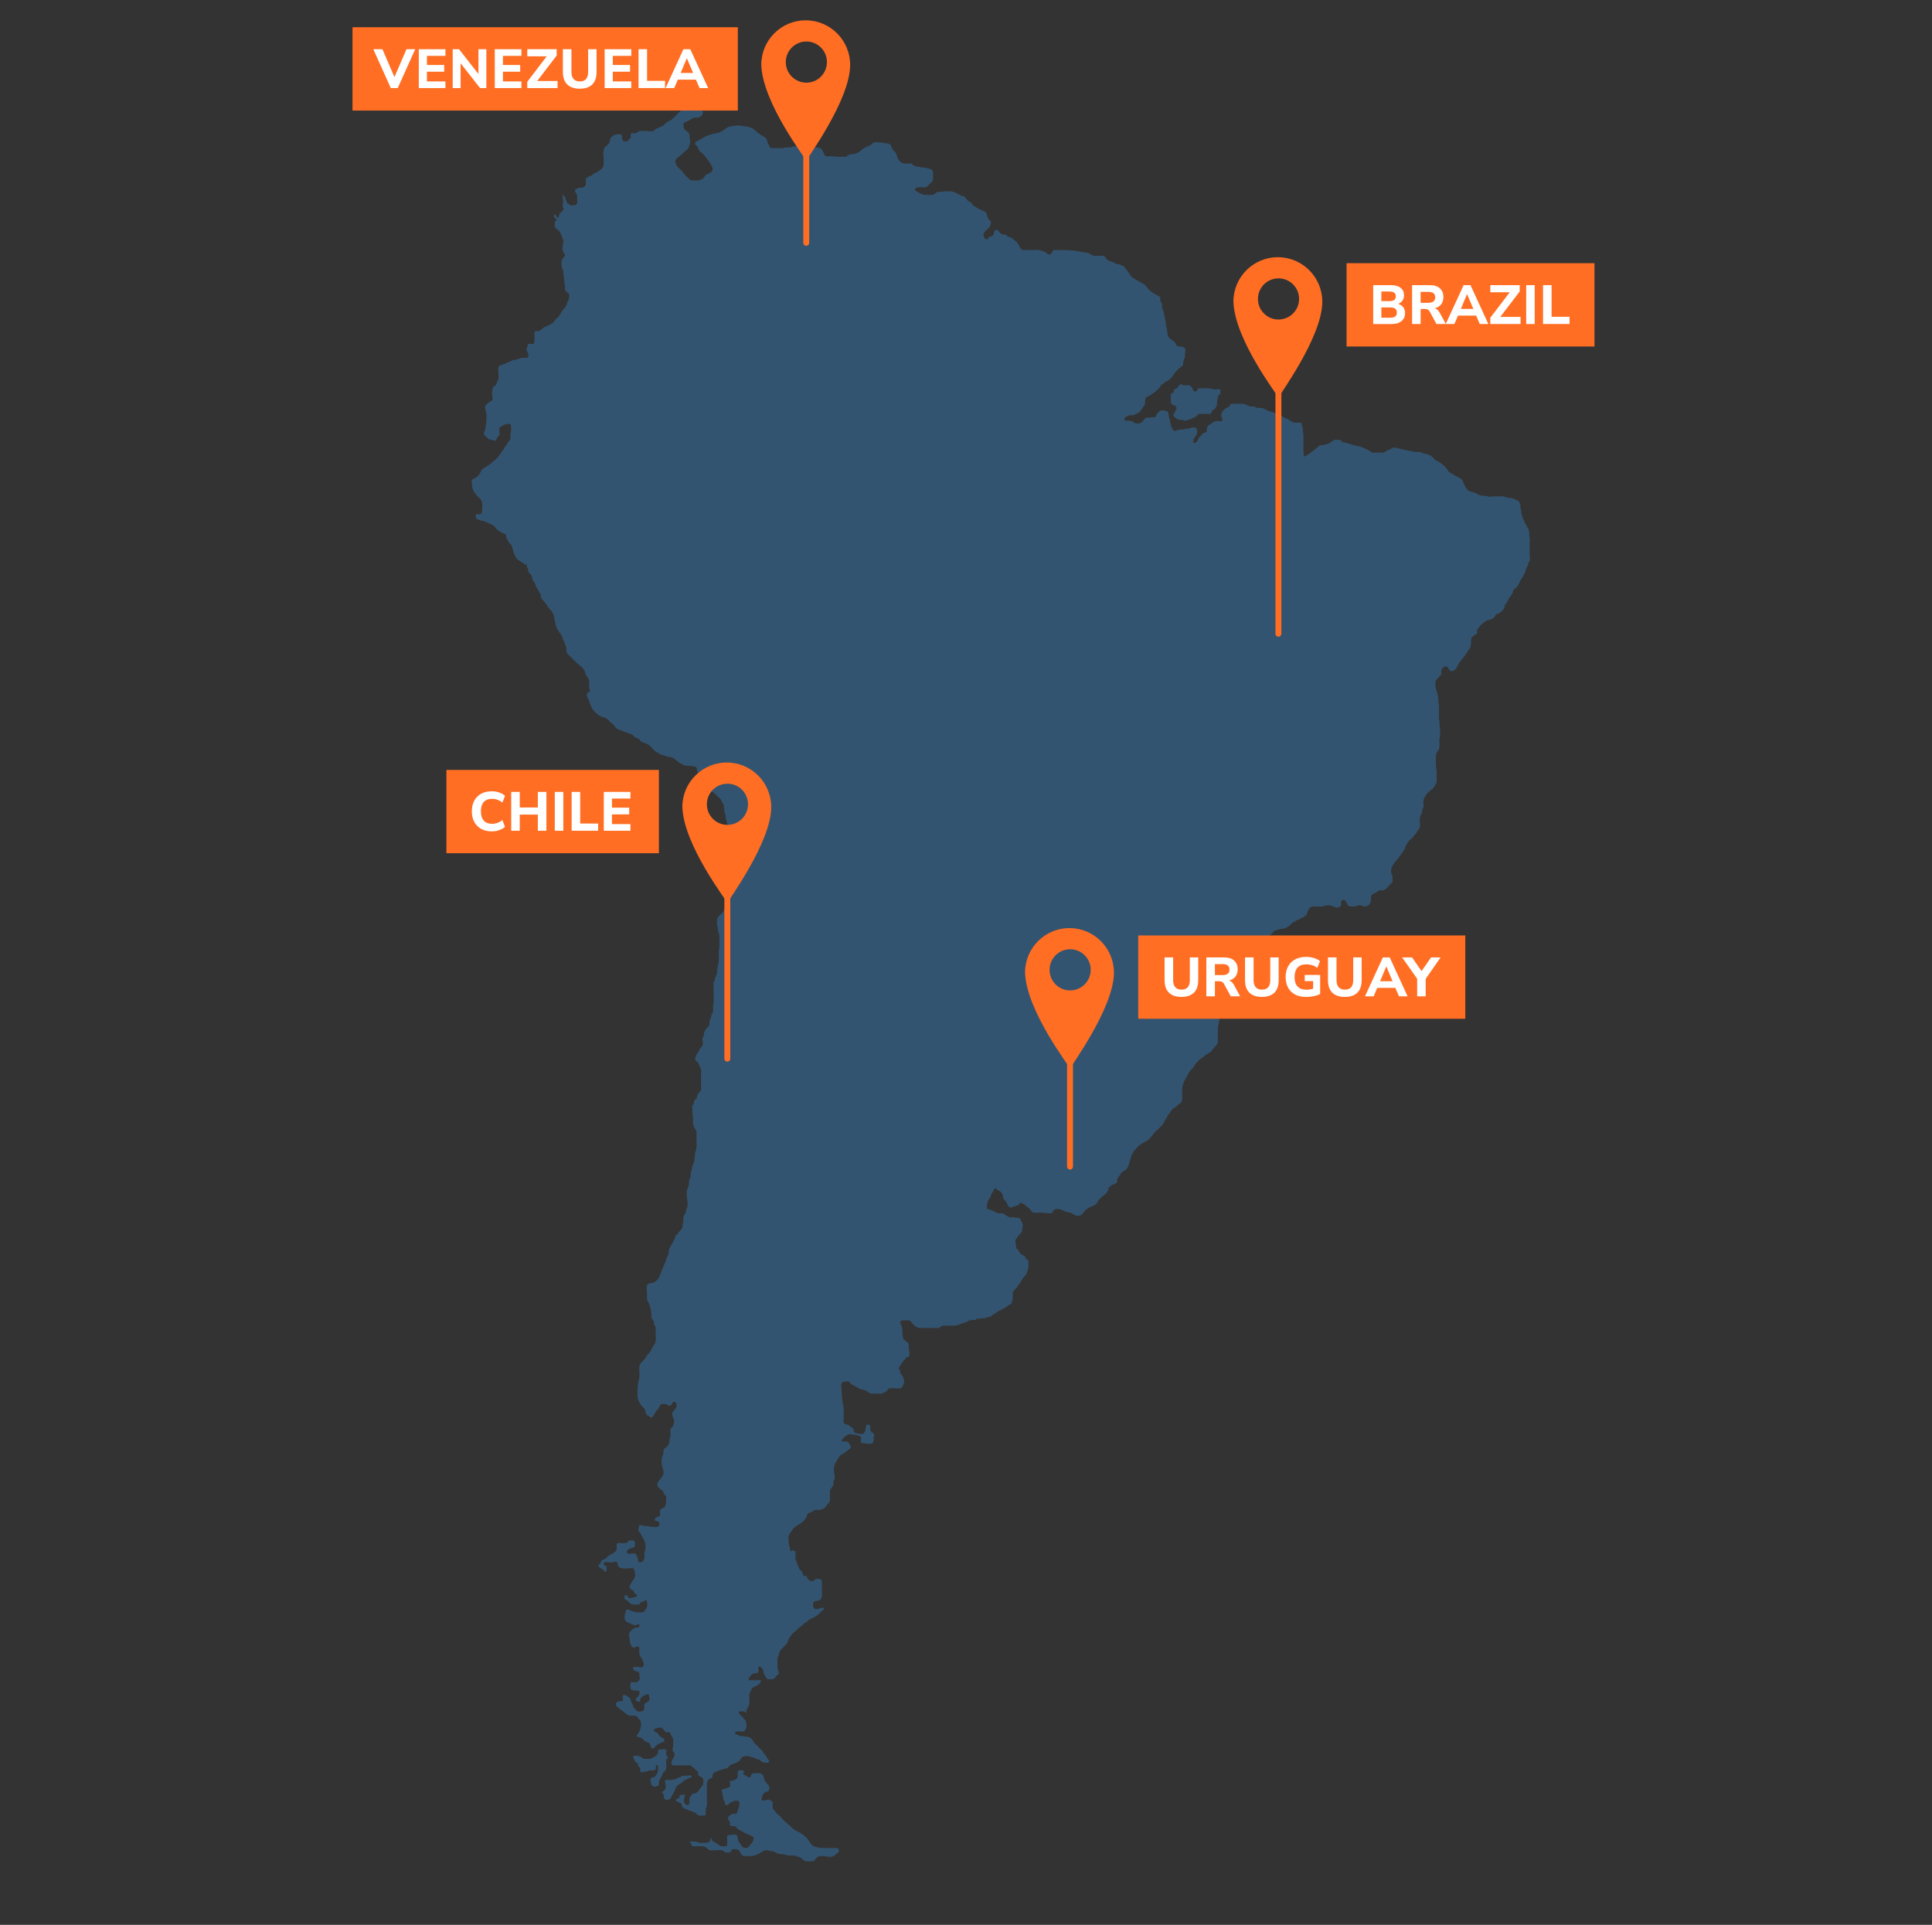 <?xml version="1.0" encoding="UTF-8"?>
<svg xmlns="http://www.w3.org/2000/svg" viewBox="0 0 571.15 569.05">
  <rect x="0" y="0" width="571.15" height="569.05" fill="#333333" stroke="none"/>
  <defs>
    <style>
      .cls-1 {
        fill: #335470;
      }

      .cls-2 {
        fill: none;
        stroke: #ff6e23;
        stroke-linecap: round;
        stroke-miterlimit: 10;
        stroke-width: 1.75px;
      }

      .cls-3 {
        fill: #fff;
      }

      .cls-4 {
        fill: #ff6e23;
      }
    </style>
  </defs>
  <g id="_250905" data-name="250905">
    <g>
      <path class="cls-1" d="M218.73,523.37c.35,0,.88-.12,1.1.18.36.49-.26.65-.1,1.02.1.24.35.12.54.2.15.06.24.17.37.26.26.18.84.55,1.17.4.26-.12.12-.58.32-.83.27-.36.49-.39.94-.38.7.01,1.59-.17,2.17.29.32.25.51.69.6,1.08.12.48.18.82.51,1.26.24.31.55.57.81.87.28.32.31.71.26,1.14-.03.24-.11.5-.31.66-.18.14-.15.08-.38.15-.31.09-.63.2-.9.46-.48.46-.75,1.44-.62,2.07.62.2,1.28-.07,1.85-.15.35-.05.48.08.77.24.37.21.55.2.6.61.06.49-.17,1.2.02,1.66.09.23.41.45.54.69.13.26.27.45.47.67.31.37.67.59,1.02.93.53.53.97,1.12,1.54,1.63.46.41.94.78,1.4,1.18.43.38.8.87,1.31,1.2.81.52,1.75.86,2.54,1.45.6.45,1.1.9,1.56,1.48.67.85,1.1,1.97,2.24,2.21.61.13,1.38.31,2.01.34.68.03,1.36,0,2.04,0,.57,0,1.13,0,1.7,0,.22,0,.65-.11.83.03.11.08.37.6.38.73.05.55-.58.77-.91,1.07-.33.3-.72.67-1.18.73-1.22.17-2.4-.35-3.62-.17-.46.07-.96.45-1.24.83-.31.42-.2.65-.86.7-.29.02-.59-.01-.88-.01-.73,0-1.27.1-1.87-.38-.24-.2-.48-.47-.72-.65-.27-.2-.59-.25-.91-.33-.43-.1-.63-.34-1.09-.35-.34-.01-.69,0-1.03,0-.33,0-.7.04-1.02-.04-.28-.07-.56-.19-.84-.26-.31-.08-.64-.06-.95-.12-.26-.05-.49-.05-.75-.08-.28-.03-.49-.16-.72-.3-.22-.13-.37-.3-.63-.36-.26-.06-.52-.03-.79-.11-.61-.17-1.07-.34-1.72-.27-.61.06-1.18.56-1.69.87-.36.22-.81.35-1.23.54-.54.25-1.05.3-1.66.3-.59,0-1.2.05-1.79,0-.69-.06-1.1-1.2-1.52-1.68-.28-.31-.81-.35-1.19-.37-.53-.02-.73-.11-.98.33-.31.55-.25.68-.94.7-.41,0-.77.02-1.11-.22-.3-.2-.47-.43-.86-.48-.66-.08-1.41.01-2.08.01-.42,0-.94.09-1.35,0-.25-.05-.2-.04-.38-.17-.2-.14-.37-.37-.59-.52-.45-.31-.81-.51-1.35-.51-.53,0-1.07,0-1.6,0-.31,0-.66.05-.97.01-.85-.1-.55-.42-.76-1.01-.22.02-.4-.11-.43-.33.42-.14,1.07-.03,1.52-.03.55,0,.89.22,1.4.33.37.08.83.01,1.21.01.46,0,1.11.1,1.53-.12.34-.17.41-.58.54-.91.05-.12.01-.38.21-.37.23.01.17.49.24.64.12.25.27.31.52.42.28.12.38.25.6.41.17.13.29.18.5.26.35.14.49.46.81.63.39.21,1.14.09,1.58.07.62-.03.51-.42.5-.94,0-.42,0-.85,0-1.27,0-.24-.11-.64.02-.84.2-.31.95-.25,1.32-.32.33-.06.87-.13,1.2-.02.56.2.58.91.67,1.41.04.2,0,.34.11.52.14.23.36.44.51.67.25.38.4.79.79,1.04.48.31,1.08.41,1.55.09.31-.21.42-.49.64-.77.15-.19.37-.3.51-.51.1-.15.16-.35.24-.51.2-.39.42-.82.14-1.25-.2-.31-.94-.52-1.3-.69-.59-.27-1.16-.48-1.68-.83-.38-.26-.85-.44-1.24-.68-.19-.11-.4-.21-.55-.37-.19-.21-.2-.46-.49-.6-.4-.2-1.37.1-1.59-.37-.09-.18.03-.46,0-.66-.04-.32-.2-.5-.39-.76-.6-.8-.18-1.02.49-1.55.21-.16.3-.3.58-.34.26-.04.53.07.79.01.63-.14.71-.6.83-1.1.13-.51.42-.92.43-1.46,0-.37.12-.92-.16-1.2-.34-.34-1.16-.18-1.53,0-.31.16-.51.23-.82.33-.32.1-.44.28-.65.53-.29.36-.7.53-1.01.02-.13-.22-.03-.42-.12-.67-.08-.22-.25-.4-.33-.63-.18-.48-.18-.99-.3-1.5-.08-.36-.41-1.22-.18-1.56.11-.17.31-.07.5-.08.32-.02.47-.23.77-.32.49-.14,1.04-.07,1.11-.7.02-.21,0-.47,0-.68-.02-.3-.14-.43-.23-.7.8-.05,2.06-.24,2.43-1.11.22-.53-.39-1.98.69-2.11Z"></path>
      <path class="cls-1" d="M196.43,516.9c0,.4,0,.79,0,1.19,0,.61.01.6.51.89.28.17.71.43.48.82-.08.13-.25.17-.35.28-.14.15-.36.47-.44.65-.34.83.46,2.34-.28,3.03-.15.15-.35.19-.54.27-.31.14-.29.19-.41.44-.17.34-.38.8-.48,1.2-.11.41-.24.78-.38,1.18-.13.37-.11,1.03-.47,1.26-.45.28-1.28-.03-1.47-.49-.09-.2-.05-.36-.07-.59-.02-.21-.18-.4-.16-.6.05-.52.67-.62.97-.89.26-.24.57-.67.76-.98.2-.33.34-.71.5-1.06.25-.55.81-1.14.05-1.49-.14-.07-.52-.22-.69-.2-.32.04-.17.11-.24.35-.2.68-.48.36-1.02.54-.68.23-.77.94-1.54,1-.61.05-1.23.31-1.86.14-.2-.78.44-2.35-.57-2.66-.2-.06-.46.04-.65-.07-.12-.07-.31-.35-.38-.47-.15-.27-.55-1.05-.45-1.35.3-.09,1.07-.1,1.39-.04.55.1.87.66,1.5.7.73.06,1.9.12,2.56-.16.61-.26,1.81-.91,1.85-1.64.02-.34-.07-.81.33-.95.41-.15,1.04.33,1.54-.33Z"></path>
      <path class="cls-1" d="M201.37,525.07c.79-.01,1.51-.17,2.31-.17.24,0,.71-.13.79.15.12.41-.51.6-.76.66-.15,0-.29.03-.43.07-.04.11-.11.2-.19.27-.22.11-.47.09-.69.24-.42.28-.73.73-1.19.95-.41.19-.91.56-1.2.93-.25.33-.34.77-.54,1.15-.09.18-.16.36-.25.54-.16.36-.4.64-.57.99-.19.4-.39.99-.88,1.15-.64.22-1.44.09-1.5-.65-.02-.19.05-.41.02-.59-.07-.37-.3-.3-.46-.6-.3-.56.58-.74.83-1.14.22-.35.12-.85.12-1.28,0-.34-.04-.5-.13-.8-.05-.17-.15-.53.03-.67.23-.19,1.16,0,1.47-.01.27-.02.45-.14.72-.18.38-.06.58.06.94-.15.3-.17.39-.29.72-.39.23-.07.41-.13.65-.16,0-.05.02-.09.2-.31Z"></path>
      <path class="cls-1" d="M197.11,517.24c-.05.37-.17.63-.17,1.02,0,.34,0,.68,0,1.02v1.87c0,.75.22,1.83-.37,2.4-.36.35-.52.24-.65.76-.09.37-.26.66-.42,1.01-.19.4-.48.74-.65,1.15-.17.4.06,1-.15,1.34-.18.3-.9.17-1.21.16-.61-.01-.49-.14-.81-.59-.22-.29-.32-.32-.34-.73-.02-.48-.12-.89.34-1.12.32-.16.62-.06.9-.24.28-.18.39-.36.78-.42.14-.79.19-1.53.2-2.35,0-.33.13-1.06-.43-.85-.48.18-.15.8-.24,1.19-.19.86-1.6.45-2.25.5-.55.04-1.03.19-1.59.18-.52-.01-.48-.31-.72-.73-.07-.12-.22-.35-.31-.43-.17-.14-.3-.04-.4-.28-.06-.16.02-.36,0-.52-.02-.23-.11-.39-.22-.6-.21-.42-.35-.79-.73-1.09-.21-.17-.77-.56-.26-.8.23-.11,1.01,0,1.26.01.55.02.81.33,1.23.62.43.3.67.41,1.18.41.48,0,.86-.18,1.35-.17.55.01.62-.16,1.06-.41.2-.11.36-.06.58-.13.27-.08.31-.27.5-.43.19-.16.43-.26.61-.44.21-.22.16-.32.29-.59.24-.54.65-.54,1.66-.71Z"></path>
      <path class="cls-1" d="M347.39,114.92c.06.43.86-.5.95-.64.24-.37.37-.75.89-.63.19.05.43.16.61.22.27.07.59.03.87.03.26,0,.57-.04.83,0,.36.05.68.46.88.76.22.31.2.85.61,1.02.11.05.56.07.69.01.21-.1.14-.18.17-.37.13-.76,1.48-.51,2.08-.51.44,0,.88,0,1.32,0,.4,0,.64.07,1.02.2.58.19,1.36.07,1.97.06.43,0,.5-.02.51.46,0,.21.05.49,0,.69-.05.25-.13.31-.32.49-.13.13-.29.23-.38.39-.11.22-.05.47-.09.7-.1.54-.24,1.02-.23,1.58,0,.55-.28,1.13-.69,1.5-.05.04-.06.13-.1.17-.04.04-.19.03-.22.05-.11.06-.28.17-.36.26-.22.23-.22.65-.43.87-.28.3-1.35.12-1.75.12-.52,0-1.04,0-1.55,0-.16,0-.25-.02-.37.06-.2.15-.35.45-.54.62-.33.28-.8.39-1.19.58-.34.16-.63.37-1.01.46-.16.04-.4.02-.55.08-.2.09-.22.23-.5.25-.45.03-.38-.05-.68-.19-.22-.11-.42-.07-.66-.07-.83,0-1.64-.39-2.14-1.02-.32-.4-.08-.78.2-1.09.17-.19.12-.25.18-.45.04-.13.16-.24.23-.37.25-.47.26-.94-.23-1.22-.27-.16-.56-.27-.85-.38-.27-.1-.21-.1-.3-.31-.21-.51-.13-1.1-.13-1.64,0-.4-.07-.88.14-1.23.05-.08.12-.18.21-.24.13-.08.28-.04.39-.12.38-.26-.13-.83.54-1.12Z"></path>
      <path class="cls-1" d="M210.38,300.13c0-.07,0-.15,0-.22,0,0,0,0,0,0-.01.07-.02.14,0,.22Z"></path>
      <path class="cls-1" d="M452.22,164.56v-3.71c0-.64.11-1.41-.04-2.03-.19-.78.03-1.65-.35-2.39-.21-.41-.43-.81-.64-1.2-.07-.13-.12-.2-.2-.32-.2-.29-.21-.39-.3-.7-.1-.34-.4-.65-.52-1-.15-.44-.23-.93-.38-1.38-.12-.36-.05-.65-.12-1.02-.05-.24-.16-.42-.19-.68-.05-.39.07-.69-.07-1.07-.08-.24-.33-.82-.53-.96-.17-.13-.53-.24-.73-.34-.45-.24-.89-.54-1.42-.52-.54.02-1.18-.11-1.68-.3-.33-.13-.49-.22-.86-.21-.5,0-1,0-1.51,0-.45,0-.91-.02-1.36,0-.3.01-.44.09-.72.14-.34.06-.49-.03-.79-.14-.74-.26-1.52-.07-2.25-.3-.62-.19-1.12-.63-1.74-.83-.31-.1-.58-.11-.88-.24-.12-.05-.48-.11-.59-.16-.41-.2-.77-.68-1.03-1.04-.56-.75-.62-1.92-1.36-2.53-.47-.39-.99-.64-1.55-.88-.47-.2-.88-.61-1.37-.84-.25-.12-.44-.15-.63-.35-.28-.29-.56-.75-.8-1.08-.25-.35-.4-.58-.74-.86-.48-.39-1.02-.68-1.49-1.07-.31-.26-.54-.24-.86-.41-.56-.3-.86-.95-1.39-1.29-.43-.27-1.04-.6-1.52-.7-.19-.04-.36-.01-.54-.03-.32-.04-.49-.22-.77-.34-.56-.25-1.11-.13-1.7-.15-.53-.02-1.03-.19-1.55-.31-.48-.11-.91-.16-1.38-.24-1.02-.18-1.95-.51-2.96-.69-.59-.11-.81-.16-1.33.17-.14.09-.37.3-.52.36-.28.1-.41,0-.68.19-.41.28-.82.59-1.34.7-.35.07-.82,0-1.18,0-.61,0-1.21.02-1.82,0-.48-.01-.21.07-.59-.25-.53-.44-.99-.6-1.6-.91-.5-.26-.94-.4-1.46-.59-.41-.15-.85-.2-1.28-.28-1.05-.2-1.98-.59-3-.88-.3-.09-.97-.07-1.21-.32-.23-.24-.12-.43-.47-.53-.13-.04-.41.01-.55.01-.34,0-.81-.09-1.13-.01-.67.17-1.15.89-1.84,1.08-.43.12-.8.25-1.21.39-.38.13-.7-.01-1.06.06-.43.09-.98.69-1.32.96-.37.28-.69.55-1.06.84-.75.61-1.61,1.27-2.52,1.6-.08-.24-.05-.51-.12-.76-.1-.39-.09-.74-.09-1.14,0-.75,0-1.5,0-2.26s0-1.48,0-2.22c0-.4-.14-.71-.18-1.09-.04-.33,0-.69,0-1.02,0-.37-.35-.57-.34-.94,0-.54.01-.6-.54-.6-.53,0-1.06.02-1.59,0-.47-.02-.68-.28-1.1-.47-.19-.08-.23-.09-.38-.2-.15-.11-.26-.24-.41-.34-.45-.28-1.1-.34-1.51-.68-.26-.22-.32-.41-.72-.49-.3-.06-.7.07-.95-.12-.17-.12-.17-.3-.36-.4-.17-.1-.41-.12-.59-.22-.56-.31-1.16-.33-1.71-.55-.59-.24-1.14-.65-1.78-.82-.58-.16-1.25.03-1.79-.15-.23-.08-.36-.27-.59-.32-.24-.05-.56.02-.81.02-.71,0-.98-.29-1.58-.58-.59-.29-1.14-.27-1.77-.27-.66,0-1.33,0-1.99,0-.2,0-.49-.07-.67.02-.24.12-.34.46-.5.67-.26.32-.6.38-.94.59-.38.23-.7.58-1.01.89-.32.33-.51.93-.53,1.42-.01.35.21.4.32.67.08.2.07.59.02.79-.4.22-.95,0-1.39.05-.36.04-.92.16-1.24.34-.37.21-.63.5-1.02.69-.44.22-.63.41-.76.85-.05.17-.14.33-.18.51-.04.19.06.41.02.6-.1.48-.65.41-1.04.62-.3.17-.48.51-.7.76-.18.2-.42.36-.58.57-.17.23-.19.51-.34.75-.18.29-.48.69-.83.77-.64.15-.58-.28-.47-.71.07-.26.06-.42.21-.65.08-.14.22-.24.31-.37.19-.3.5-.72.56-1.07.05-.29.02-.74,0-1.03-.05-.51-.54-.71-1.04-.76-.53-.05-.91.35-1.44.36-.4,0-.71.13-1.1.17-.47.05-.89.18-1.37.17-.52,0-.92.11-1.38.28-.3.11-.3.25-.59-.02-.18-.17-.32-.47-.43-.69-.19-.37-.38-.87-.47-1.27-.09-.41-.14-.81-.25-1.22-.1-.4-.25-.83-.31-1.23-.07-.53.04-.74-.33-1.15-.39-.43-.92-.27-1.45-.39-.5-.11-.64.02-1.02.34-.34.28-.61.53-.81.93-.09.17-.13.5-.28.62-.17.14-.46.06-.67.1-.45.08-.83.15-1.3.13-.47-.02-.92,0-1.26.39-.47.55-.69,1.08-1.44,1.28-.49.13-1.22.13-1.64-.13-.16-.1-.25-.25-.38-.35-.24-.19-.33-.15-.64-.16-.21-.01-.34-.09-.54-.14-.34-.08-.7.06-1.02-.02-.33-.07-.4-.25-.3-.57.11-.39.43-.5.76-.64.19-.08.34-.26.51-.33.22-.09.58,0,.81,0,.72,0,1.5-.44,2.12-.81.41-.25.63-.53.84-.94.22-.43.52-.74.8-1.12.62-.84-.16-1.96.81-2.57.47-.3.93-.45,1.39-.77.52-.36,1-.69,1.48-1.11.29-.25.57-.54.81-.84.13-.17.24-.38.37-.55.26-.35.48-.48.83-.73.17-.13.28-.3.45-.43.2-.15.37-.17.6-.26.75-.3,1.33-1.04,1.81-1.66.38-.5.65-1.04,1.1-1.49.36-.36.71-.64,1.1-.94.32-.24.72-.44.77-.83.02-.17-.03-.36-.01-.53.02-.26.11-.49.17-.74.08-.33.25-.51.34-.8.08-.27,0-.59,0-.87.02-.54.31-.97.14-1.54-.09-.32-.4-.53-.68-.67-.53-.27-1.14-.02-1.63-.24-.35-.15-.5-.66-.69-.99-.16-.27-.27-.34-.5-.52-.32-.23-.66-.39-.95-.67-.28-.28-.71-.62-.79-1.03-.04-.19.02-.4-.02-.6-.05-.28-.14-.48-.13-.82.02-.66-.36-1.09-.35-1.73.01-.57-.08-.94-.19-1.46-.16-.76-.34-1.54-.49-2.29-.12-.57-.51-.95-.51-1.57,0-.24.05-.52.02-.76-.05-.38-.32-.56-.46-.89-.14-.34.02-.69-.08-1.04-.13-.42-.44-.44-.76-.61-.37-.19-.82-.43-1.17-.68-.47-.33-.91-.54-1.3-.97-.31-.33-.6-.71-.88-1.06-.45-.56-1.23-.95-1.85-1.29-1.12-.63-2.65-1.29-3.2-2.52-.27-.6-.78-.99-1.11-1.54-.38-.63-.92-.86-1.61-1.08-.35-.11-.73-.1-1.08-.2-.39-.1-.61-.34-.95-.54-.26-.16-.4-.09-.68-.15-.21-.04-.33-.18-.52-.27-.14-.07-.31-.08-.44-.16-.29-.18-.41-.55-.59-.81-.36-.5-.87-.48-1.46-.47-.99,0-1.93.18-2.8-.33-.32-.19-.62-.44-.96-.53-.43-.1-.93-.11-1.38-.2-1.97-.44-3.92-.64-5.93-.64-.75,0-1.5-.02-2.24,0-.37,0-.6-.04-.82.26-.11.15-.13.36-.25.52-.17.21-.41.32-.53.58-.79.06-1.22-.75-1.89-.97-.43-.14-.95-.32-1.4-.38-.86-.11-1.82,0-2.68,0h-1.99c-.24,0-.34-.1-.56-.23-.36-.2-.5-.89-.72-1.22-.42-.66-.79-1.15-1.45-1.57-.31-.2-.58-.59-.93-.7-.4-.12-.65-.13-1-.39-.2-.15-.43-.38-.68-.46-.24-.07-.5-.01-.74-.07-.53-.11-.86-.5-1.18-.94-.3-.42-.89-.59-1.24-.11-.4.55.06,1.09-.64,1.48-.46.26-1.25.25-1.24.94-.4.14-.76.05-.99-.21-.02-.02-.28-.58-.28-.57-.06-.16-.07-.21-.08-.38-.06-.65.25-.92.69-1.36.29-.29.62-.55.91-.83.33-.33.38-.7.5-1.14.09-.31.2-.46,0-.76-.15-.22-.41-.36-.56-.59-.14-.2-.24-.42-.34-.64-.14-.31-.18-.61-.29-.94-.13-.41-.25-.54-.64-.7-.38-.15-.72-.39-1.11-.54-.43-.16-.65-.24-1.02-.51-.21-.15-.45-.37-.68-.47-.08-.03-.27-.01-.35-.06-.14-.09-.16-.26-.27-.38-.17-.2-.33-.41-.5-.61-.24-.28-.57-.36-.85-.55-.24-.16-.42-.41-.59-.64-.18-.24-.34-.51-.59-.69-.27-.19-.46-.08-.74-.16-.2-.06-.27-.14-.45-.24-.38-.22-.78-.38-1.16-.62-.36-.23-.58-.26-.98-.38-.69-.2-1.43-.12-2.17-.13-.71,0-1.37.17-2.09.17-.47,0-.47.05-.83.34-.28.22-.66.45-1.02.52-.6.12-1.34-.01-1.96,0-.96,0-1.67-.41-2.49-.9-.19-.11-.59-.3-.65-.53-.14-.5.37-.75.76-.79.65-.07,1.34.03,1.99.02.71-.01,1.05-.45,1.49-.94.22-.25.43-.47.69-.69.32-.27.34-.38.34-.8-.01-.72.04-1.45,0-2.17-.03-.79-1.13-.94-1.79-1.08-1.04-.22-2.12-.3-3.16-.5-.26-.05-.61-.16-.81-.35-.24-.22-.3-.42-.66-.48-.82-.14-1.64.11-2.45-.12-.56-.16-.98-.59-1.32-1.06-.18-.25-.24-.59-.38-.85-.17-.33-.18-.72-.34-1.04-.1-.21-.35-.35-.52-.54-.26-.29-.48-.6-.68-.94-.2-.33-.21-.56-.34-.89-.2-.5-1.22-.56-1.73-.64-.96-.15-1.96-.27-2.93-.22-.54.03-.7.13-.98.51-.27.37-.47.42-.86.55-.36.13-.8.32-1.13.48-.38.18-.8.53-1.16.8-.33.25-.6.54-.95.73-.28.15-.61.23-.94.3-.74.14-1.35.04-1.99.46-.25.16-.55.4-.84.44-.36.05-.76-.01-1.13-.01-.39,0-.78,0-1.17,0-.64,0-1.21-.14-1.83-.18-.6-.04-1.57.29-1.92-.31-.4-.68-.52-1.4-1.14-1.92-.53-.44-1.11-.32-1.74-.32-.53,0-1.08.04-1.61-.01-.57-.06-1.1-.31-1.67-.33-.8-.03-1.62,0-2.42,0-.46,0-.69,0-1.1.17-.58.22-1.08.15-1.72.17-.36,0-.65.13-.99.18-.35.05-.76,0-1.12,0-.71,0-1.42.03-2.13,0-.53-.02-.56-.35-.81-.79-.18-.31-.29-.5-.39-.85-.12-.41-.2-.8-.44-1.15-.31-.44-.82-.62-1.25-.93-.67-.48-1.43-.91-2-1.49-.71-.73-1.44-.93-2.39-1.14-.22-.05-.43-.13-.72-.13-.42,0-.78-.15-1.19-.18-.58-.04-1.31-.06-1.88.05-.84.16-1.6.13-2.32.64-.22.16-.41.35-.62.51-.37.28-.81.48-1.21.69-.75.41-1.68.39-2.49.63-.98.29-1.79.62-2.65,1.12-.52.3-1.08.54-1.57.88-.2.14-.51.23-.66.4-.14.16-.03.61.06.77.14.23.4.28.57.48.2.25.19.55.32.83.1.22.24.42.39.61.25.31.56.37.81.62.51.49.93,1.17,1.4,1.72.59.7.97,1.41,1.37,2.22.55,1.09-.18,1.66-1.14,2.06-.51.21-.71.33-1.03.78-.21.3-.41.63-.73.83-.08.05-.24.01-.33.06-.23.11-.35.25-.62.3-.42.08-.93,0-1.37,0-.45,0-.93.11-1.31-.19-.35-.28-.72-.66-1.01-1-.3-.35-.65-.64-.91-1.01-.32-.45-.6-.75-1-1.11-.35-.31-.67-.67-.95-1.04-.19-.25-.22-.44-.33-.72-.13-.35-.25-.42-.08-.86.18-.46.51-.67.88-.97.56-.46,1.14-.93,1.66-1.43.51-.51,1.23-.82,1.45-1.56.06-.19,0-.31.08-.52.07-.2.23-.26.28-.51.09-.44,0-1.08-.1-1.49-.07-.31-.09-.54-.09-.85,0-.45.03-.51-.29-.85-.43-.45-1.32-.81-1.42-1.45-.03-.24-.1-1.07-.02-1.28.16-.42.8-.48,1.17-.67.43-.21.86-.46,1.25-.74.47-.34.72-.29,1.28-.28.72.01,1.85-.39,1.95-1.24.03-.25,0-.55-.01-.8,0-.68-.29-.51-.83-.79-.33-.17-.68-.47-.98-.71-.19-.15-.05-.17-.23-.22-.17-.05-.6.02-.77.02-.73,0-1.42-.17-1.96.38-.36.36-.61.69-1.06.95-.55.32-1.11.63-1.51,1.15-.35.46-.8.77-1.22,1.22-.26.28-.46.5-.78.7-.41.26-.89.42-1.28.71-.3.23-.57.54-.86.77-.15.12-.13.15-.3.25-.11.07-.32.1-.44.17-.08.04-.11.11-.22.16-.2.1-.44.13-.66.25-.28.16-.63.29-.9.45-.16.1-.15.15-.3.32-.42.5-1.77.17-2.42.17-.58,0-1.23-.08-1.8,0-.59.07-.87.58-1.39.7-.38.08-1.09-.23-1.35.14-.18.25.08.73,0,1.01-.08.24-.17.28-.36.46-.26.25-.52.68-.84.77-.53.15-1.25-.1-1.39-.65-.06-.27.05-.58-.02-.86-.04-.16-.14-.3-.15-.52-.43-.18-1.66-.08-2.03.13-.5.29-1.33.76-1.36,1.37-.03.71-.14,1-.67,1.53-.33.33-.92.74-1.14,1.16-.15.29,0,.58-.05.88-.06.36-.25.47-.14.85.07.26.13.4.13.68,0,.73,0,1.45,0,2.18,0,.76-.26,1.03-.86,1.58-.57.52-1.3.81-1.96,1.19-.32.18-.54.38-.84.58-.21.14-.5.18-.73.31-.18.1-.37.19-.55.29-.41.23-.34.39-.34.86,0,.54.15,1.27-.25,1.68-.56.56-1.11.4-1.79.51-.25.04-.95.3-1.1.49-.17.21-.02.65.11.89.16.29.4.5.46.83.06.33,0,.71,0,1.04,0,.45.11,1.07-.09,1.47-.22.45-.56.41-.98.4-.29,0-.81.11-1.07-.03-.1-.05-.15-.21-.24-.28-.09-.06-.25-.06-.34-.12-.29-.2-.42-.63-.51-.94-.11-.34-.25-.67-.4-1-.18-.38-.35-.52-.62-.79v1.38l.17.51-.17,1.19v.6l.34.77-1.19,1.11-.51,1.42-.43-.4-.43-.77-.51.6,1.02,1.19-.61.21-.07,1.83c.66.68,1.56,1.15,1.83,2.07.22.78.85,1.46.73,2.3-.13.97-.49,2.2.03,3.1.2.35.57.6.39,1.03-.14.34-.5.59-.68.92-.29.52-.26.97-.26,1.54,0,.23,0,.45.03.68.07.47.33.8.45,1.24.09.31-.03.61.02.91.03.16.11.3.14.45.08.37,0,.73.08,1.1.08.43.14.75.13,1.19,0,.39.1.63.18.98.07.32-.1.71-.02,1.03.08.34.45.57.7.8.15.14.38.26.47.45.15.29.07,1.12,0,1.42-.09.37-.34.61-.46.95-.13.36-.16.74-.35,1.09-.23.44-.59.76-.9,1.13-.43.52-.75,1.14-1.08,1.72-.26.46-.69.73-1.05,1.1-.43.45-.69.99-1.23,1.31-.65.38-1.31.7-2.01.99-.68.28-1.07.94-1.72,1.2-.35.14-.93-.09-1.22.1-.33.21-.16,1.03-.16,1.35,0,.83,0,1.55-.19,2.35-.43.11-.91-.07-1.34,0-.58.11-.54.75-.7,1.19-.09.25-.2.39-.12.69.07.29.3.5.41.76.16.42.29,1.35-.21,1.47-.53.12-1.12-.07-1.67.06-.6.14-1.15.36-1.73.55-.32.1-.63,0-.94.13-.35.16-.55.34-.91.46-.31.1-.63.23-.93.37-.25.12-.48.26-.74.36-.42.16-.91.18-1.28.45-.52.37-.34,1.16-.34,1.74,0,.63.16,1.53.02,2.16-.1.44-.46.76-.53,1.2-.04.29,0,.37-.26.6-.32.28-.78.41-.91.85-.08.25,0,.51-.06.77-.05.18-.12.3-.14.5-.05.57.17,1.07.17,1.65,0,.29.04.51-.15.75-.19.23-.63.41-.86.6-.18.14-.37.27-.53.42-.12.11-.38.34-.51.49-.43.52.04,1.41.14,2,.16.89.14,2.12.02,3.02-.08.6-.11,1.23-.24,1.82-.07.33-.1.55-.26.83-.19.34-.31.74-.02,1.13.18.24.58.44.79.67.17.17.37.47.59.57.16.07.37.02.55.06.35.08.62.28.98.32.95.09.42-.5.89-1,.2-.21.42-.25.55-.55.17-.38.1-.85.09-1.26,0-.28-.09-.69.05-.95.2-.38.86-.68,1.24-.86.45-.21.95-.36,1.45-.34.47.01.62.06.68.53.05.47.04,1.09,0,1.56-.04.4-.17.77-.19,1.18,0,.37.1.87.01,1.23-.1.41-.65.72-.84,1.11-.08.17-.12.35-.21.52-.18.31-.49.52-.66.82-.2.34-.3.65-.58.94-.23.24-.33.34-.46.63-.19.4-.47.69-.74,1.04-.55.73-1.25,1.3-1.97,1.87-.55.45-1.04.86-1.64,1.22-.43.26-1.06.55-1.37.95-.15.21-.24.5-.37.73-.46.79-.81,1.23-1.58,1.68-.23.13-.71.29-.88.5-.23.29-.12.92-.1,1.23.1,1.19.32,1.99,1.07,2.94.65.82,1.73,1.51,1.96,2.55.14.64.05,1.58.02,2.23-.01.3-.03.8-.25,1.03-.41.44-1.11.14-1.63.24-.05.3,0,.96.17,1.21.12.17.17.17.36.26.41.19.73.36,1.18.4.25.02.44.04.68.15.77.32,1.58.63,2.33,1,.33.16.64.39.87.68.26.33.34.5.7.78.4.34.83.64,1.29.9.3.15.62.28.94.39.57.3.43.3.48.89.05.53.41,1.04.68,1.49.09.14.18.28.27.42.11.15.26.26.44.31.27.33.34.87.48,1.29.43,1.34.72,2.73,1.98,3.53.47.3.94.59,1.41.9.21.14.66.6.88.2,0,.26-.09.79.03,1.03.05.1.23.14.28.24.08.16.02.32.03.48.03.57.14.56.52.98.26.29.55.65.65,1.03.07.26-.01.51.11.76.1.21.28.37.39.58.11.2.22.37.34.55.22.33.19.7.38,1.04.27.48.64.96.86,1.48.11.27.24.41.38.63.16.25.09.43.12.73.05.55.68,1.16,1.07,1.56.66.69.97,1.58,1.66,2.26.59.58.95,1.17,1.17,1.97.09.34-.02.69.11,1.03.15.39.24.41.26.84.02.54.26,1.11.44,1.62.11.33.22.44.42.74.12.18.2.42.34.58.13.15.38.28.48.45.07.12.06.31.12.44.11.22.33.38.39.63.04.14-.03.35,0,.47.06.19.19.19.27.33.15.26.2.56.29.84.14.44.44.87.48,1.34.08.75-.08,1.27.5,1.91.44.49.88.91,1.35,1.34.57.51,1.05,1.12,1.64,1.6.43.35.87.65,1.27,1.04.48.49.82,1.12.93,1.77.1.57.43.78.78,1.29.39.58.32,1.1.32,1.76,0,.4-.07.84.04,1.23.1.35.27.78.11,1.16-.68.01-.87.4-.83,1.04.04.63.42.91.65,1.45.09.21.13.54.18.77.07.32.21.4.33.67.14.31.16.6.37.9.18.27.38.56.6.8.38.44.87.84,1.32,1.2.66.53,1.54.56,2.26.96.45.25.85.7,1.17,1.08.21.25.39.32.67.5.34.22.6.71.85,1.03.57.74,1.56.88,2.39,1.23.71.3,1.37.53,2.1.77.19.06.36.07.54.19.25.18.38.5.62.68.42.31,1.06.38,1.42.7.15.13.22.37.36.51.27.29.69.37,1.04.51.6.24,1.33.5,1.8.95.34.33.69.68,1,1.03.12.14.24.37.39.47.22.15.36.14.58.3.58.44,1.29.87,2.01.98.41.06.73.3,1.14.39.55.12,1.15.07,1.64.37.37.23.74.51,1.09.77.25.18.5.49.76.65.3.18.64.32.95.51.59.34.9.34,1.53.42.7.09,1.71-.03,2.35.3.41.21.36.41.41.81.05.42.32.7.52,1.07.09.17.18.38.32.52.21.21.56.19.69.5.22.5-.54,1.63-.24,2.1.27.43.79.49,1.18.63.47.18.65.86,1.11,1.15.34.21.71.34,1.02.58.29.23.55.48.84.72.44.37.76.72,1.21,1.07.48.38.6.86.86,1.4.17.37.45.61.51,1.02.03.17-.04.37-.03.54.02.33.12.65.16.98.02.17.01.37.06.54.05.19.23.35.28.54.09.33-.01.66.04.99.11.77.51,1.41.5,2.2,0,.47.06.93-.12,1.36-.3.71-.39,1.32-.39,2.09,0,1.53-.03,3.07,0,4.6.01.7.18,1.39.32,2.07.14.63.36,1.16.36,1.81,0,1.04-.37,2.1-.13,3.19.23,1.09.28,2.53.09,3.64-.09.5-.2.7-.4,1.14-.16.36-.08.78-.07,1.17.01.64-.22,1.2-.34,1.81-.13.67-.22,1.37-.37,2.04-.18.78-.65,1.01-1.16,1.5-.25.24-.49.59-.69.85-.29.39-.17,1.01-.17,1.5,0,.22-.03.46,0,.68.03.2.12.27.16.44.1.46.09.96.2,1.42.09.4.31.77.33,1.2.04.65,0,1.31,0,1.97,0,.52.03,1.05,0,1.58-.02.31-.12.58-.16.89-.06.41-.01.84-.01,1.25,0,.69.04,1.39-.03,2.07-.06.54-.22,1.02-.31,1.53-.05.28-.14.56-.17.84-.05.38.07.75-.03,1.13-.14.55-.52,1.07-.63,1.63-.03.18.03.34-.05.51-.08.17-.27.23-.33.41-.07.22.02.61.02.86,0,1.45,0,2.9,0,4.34,0,.31.02.62,0,.93-.02.38-.17.72-.18,1.1-.01.43.02.86.01,1.29,0,.39-.3.67-.35,1.02,0,0,0,0,0,0,0,.07,0,.15,0,.22-.01-.08,0-.15,0-.22-.3.24-.11.35-.2.67-.11.4-.4.78-.48,1.19-.1.47.14.93-.11,1.38-.25.45-.76.75-1.04,1.19-.24.38-.52.86-.55,1.32-.01.21.06.39-.02.59-.09.23-.26.26-.32.5-.19.68.21,1.53,0,2.21-.1.34-.44.54-.63.82-.17.24-.28.53-.42.78-.14.25-.29.51-.46.75-.21.31-.36.53-.47.89-.11.38-.33.79-.18,1.2.17.45.5.31.75.62.09.12.17.43.24.56.11.22.24.4.31.65.1.38.33.48.38.84.05.32,0,.68,0,1v3.12c0,.63.05,1.29,0,1.92-.04.57-.55.75-.86,1.24-.11.18-.24.38-.3.58-.05.19.03.42-.06.6-.16.33-.59.48-.75.8-.16.32-.08.75-.24,1.07-.1.21-.29.33-.37.54-.08.21.02.65.02.89,0,.51-.05,1.04.04,1.54.08.44.13.81.13,1.28,0,.41,0,.82,0,1.23-.01.71.24,1.3.64,1.88.19.28.37.5.39.85.03.7,0,1.41,0,2.11,0,.91.13,1.93-.03,2.83-.12.62-.35,1.2-.44,1.83-.09.64-.11,1.28-.19,1.91-.07.52-.41,1.03-.57,1.54-.09.29-.07.46-.11.75-.07.52-.35.9-.36,1.43,0,.47.05.8-.16,1.21-.21.41-.34.74-.34,1.2,0,.42.03.78-.12,1.17-.24.62-.58,1.23-.56,1.89.07.01-.11.11-.04.13.17.46-.03,1,.1,1.49.14.55.2.93.2,1.53,0,.52.05.95-.15,1.42-.19.44-.33.65-.36,1.14-.03.47-.12.52-.38.88-.49.68-.36,1.17-.38,2-.01.46-.14.45-.2.81-.05.29.02.63-.04.91-.12.57-.68.98-1.05,1.4-.29.33-.45.96-.96.94-.27,1.64-1.57,2.97-2.04,4.54-.09.3-.01.59-.06.9-.07.41-.33.72-.45,1.11-.13.43-.26.79-.43,1.22-.48,1.2-1.04,2.35-1.47,3.61-.39,1.14-.92,2.08-2,2.63-.66.34-1.81,0-2.03.87-.18.69.01,1.7.01,2.42,0,.51-.03,1.03,0,1.54.03.52.31.81.52,1.27.49,1.07.76,2.4.76,3.58,0,.5-.04.74.25,1.15.16.23.38.36.48.64.09.29-.03.49.02.77.06.3.28.38.38.63.13.32.14.46.15.83.02.49,0,.99,0,1.48,0,.86.18,1.93-.17,2.73-.21.48-.57.91-.82,1.35-.2.36-.38.78-.6,1.15-.26.42-.64.71-.9,1.07-.26.35-.43.74-.71,1.08-.67.79-1.57,1.32-1.65,2.42-.07,1.01.15,2.08.01,3.08-.15,1.03-.52,1.98-.52,3.12,0,1.14-.17,2.44.19,3.52.23.67.62,1.19,1.03,1.79.24.36.58.55.83.89.34.48.26,1.09.57,1.59.31.5.92.48,1.2.99.82.07,1.33-1.47,1.7-1.98.19-.26.51-.43.69-.69.18-.26.22-.55.36-.83.31-.63,1.2-.64,1.86-.49.41.09.71.56,1.16.47.41-.09.55-.62.77-.87.9-1.04,1.45.61,1.09,1.37-.27.57-1.03,1.11-1.21,1.72-.21.69.42,1.26.5,1.88.11.87.03,1.67-.58,2.3-.42.44-.47.44-.45,1.13.01.37,0,.73,0,1.1,0,.51-.11.76-.2,1.14-.1.45-.02.85-.17,1.29-.13.38-.42.83-.7,1.09-.45.42-.78.37-.93,1-.13.55,0,.91-.23,1.42-.17.38-.31.61-.33,1.02-.03.6-.08,1.33.03,1.91.17.88.55,1.47.5,2.44-.08,1.53-2.89,2.76-1.39,4.32.12.13.32.28.45.39.16.13.5.33.62.44.35.32.23.58.48.98.23.36.51.34.61.8.08.39-.02.97-.02,1.37,0,.5-.04.93-.25,1.38-.25.56-.48.54-1.05.77-.94.38-.27,1.45-.53,2.26-.43-.02-1.62.48-1.54,1.06.07.53,1.07.26,1.31.75.13.26.08.92-.1,1.13-.44.5-2.53.17-3.18.03-.48-.1-.9-.05-1.37-.11-.41-.05-.77-.35-1.16-.24-.13.69-.46,1.25-.26,1.97.14.03.28.06.42.09.05.47.36.73.55,1.14.27.57.6,1.12.85,1.67.28.61.29,1.72.16,2.38-.1.46-.24.75-.24,1.25,0,.41.07.87-.02,1.28-.2.99-.76,1.37-1.73,1.14-.19-.6-.19-1.15-.49-1.75-.3-.6-.28-.75-.95-.77-.43-.01-1.35.21-1.69.03-.8-.42.06-1.34.59-1.52.76-.26,1.46,0,1.49-1.07.02-.71.1-1.18-.72-1.29-.07-.01-.72-.04-.81-.01-.45.13-.65.63-1.05.77-.46.16-1.17.03-1.65.03-.41,0-.98-.17-1.16.24-.15.35.06,1.05,0,1.45-.2,1.29-1.75,1.46-2.6,2.21-.24.21-.52.53-.75.71-.29.22-.64.2-.93.39-.41.27-.31.57-.55.97-.11.18-.4.23-.48.41-.3.68.53,1.06.99,1.29.33.17.29.26.56.52.2.2.36.38.67.22.13-.45.12-1.28,0-1.74-.46-.01-.86.01-.75-.64.08-.49.19-.39.66-.41.68-.02,1.5.14,2.17.02.51-.1.79-.49,1.14.12.3.52.05.96.62,1.39.84.63,2.7.23,3.74.26.52.02.47-.05.63.37.13.33.24.81.26,1.16.02.29.07.73.02,1.01-.12.6-.7,1.02-.94,1.56-.24.55-.93,1.09-.57,1.78.15.29.68.51.91.73.34.34.48,1.13,1.04,1.08.54,1.08-.96.92-1.49,1.04-.38.09-.52.32-.85.03-.23-.2-.14-.45-.4-.63-.61-.41-.84-.02-.81.53.04.73.33.6.86.95.38.26.64.73,1.08.95.57.3,1.98.26,2.63.1-.01-.56.19-.56.61-.73.28.03.52-.06.73-.26.12-.21.29-.3.52-.26.3.38.38,1.54.25,2.05-.11.45-.16.27-.4.56-.21.24-.15.49-.4.73-.77.72-3.1.18-3.93-.15-.76-.3-1.48-.81-1.65.35-.09.59-.38,1.36-.26,1.95.21,1.06,1.01,1.17,1.88,1.53.43.18.8.42,1.28.4.4-.01.77-.36,1.15-.2.33,1.23-.43.74-1.19.98-.53.16-1.21.82-1.54,1.25-.51.68-.25,1.19-.11,1.99.08.46.05.9.18,1.32.11.34.29.94.63,1.16.56.37,1-.18,1.55-.16.72.02.51.74.5,1.3,0,.52-.02,1.09.25,1.55.27.46.57.69.77,1.26.2.57.57,1.43,0,1.89-.61.48-3.11-.71-2.83.62.16.77,1.44.6,1.8,1.12.14.21-.03.72,0,.93.05.3.23.26.23.53,0,.47-.54,1.21-.97,1.32-.54.14-1.21-.1-1.76,0-.1.32-.18,1.57-.06,1.9.26.71,1.92.59,2.59.67.01.28.07.7,0,.97-.13.56-.5.69-.8,1.09-.15.2-.48.55-.2.86.03.03.78.3.8.3.56,0,.33.04.44-.52.06-.28.12-.47.3-.7.3-.38,1.72-1.16,2.22-1,.12.32.19.93.24,1.26.05.36.1.4-.19.7-.34.36-1.11.63-1.31,1.05-.23.49.19,1.12-.15,1.62-.37.54-1.61.7-2.14.28-.2-.16-.32-.46-.49-.66-.2-.1-.36-.24-.48-.43-.02-.14-.05-.29-.07-.43-.14-.33-.35-.58-.49-.9-.2-.47-.12-.9-.5-1.34-.24-.27-1.43-1.09-1.81-.95-.58.22-.08,1.28-.27,1.78-.6.2-1.88-.05-2.03.79-.15.85.87,1.32,1.38,1.73.25.21.44.37.73.56.48.3.87.76,1.3,1.05.8.54,1.95-.14,2.74.47.28.22.59.68.83.97.4.47.43.68.45,1.31.04.9-.33,1.87-.75,2.65-.26.48-.84.76-.24,1.18.28.03.55.06.82.09.2.08.36.21.48.38.42.34.78.7,1.28.92.67.29.71.09,1.03.67.21.39.18,1.2.77,1.28.53.07.61-.45.94-.76.37-.33.91-.64,1.36-.84.41-.18.98-.18,1.17-.68.28-.73-.83-.85-1.25-1.28-.3-.3-.44-.67-.72-.96-.26-.26-1.7-.62-.84-1.26.1-.08.75-.27.86-.29.29-.06.67-.13.97-.07.78.16.9,1.07,1.5,1.31.45.18.83-.21,1.25.2.08.28.18.54.3.8.15.26.31.52.48.77.22.75.04,1.76.04,2.55,0,.37-.22.76-.13,1.15.07.32.43.47.52.75.11.34.02.96-.18,1.23-.31.42-.47.84-.63,1.33-.1.3-.07.5.07.78.13.26.17.25.48.25.45,0,.9,0,1.35,0h2.68c.36,0,.78-.07,1.11.09.22.1.28.25.47.39.26.19.43.24.64.5.13.16.24.37.4.5.25.2.47.1.59.42.08.2.01.46.05.68.07.37.16.49.49.64.37.17.91.49,1.02.91.1.38.01.93,0,1.32,0,.28-.04.35-.23.54-.17.17-.31.39-.46.58-.28.35-.53.74-.79,1.08-.12.16-.34.32-.49.46-.23.22-.23.12-.53.17-.17.03-.39.1-.57.15-.3.09-.4.37-.56.6-.14.2-.37.47-.44.7-.06.19-.02.44-.02.65,0,.2.04.45,0,.64-.01.08-.09.16-.1.21-.03.16,0,.32-.05.48-.52.13-1.07-.02-1.26-.52-.08-.22-.23-.45-.26-.68-.04-.34.27-.96.22-1.3.4-.01.09-.43-.08-.5-.14-.06-.61-.05-.77-.01-.2.04-.44.13-.56.3-.16.22,0,.5-.15.7-.09.11-.61.18-.75.28-.27.2-.37.25-.08.56.39.42,1.42.45,1.55,1.05.07.31-.03.31.15.56.1.13.31.43.44.54.2.15.52.16.75.27.3.13.53.29.85.39.22.07.47.08.68.16.13.05.21.23.34.28.16.06.29-.01.43.02.64.16.83.94,1.48,1.04.43.06,1.1.06,1.53,0,.55-.07.48-.29.47-.76,0-.29,0-.58,0-.86,0-.53.26-.77.35-1.28.08-.5,0-1.11,0-1.62v-4c0-.61-.12-1.19.2-1.69.19-.28.31-.53.65-.66.31-.11.48-.14.68-.41.23-.3.09-.39.17-.72.06-.24.34-.61.54-.78.23-.19.4-.11.68-.19.19-.05.3-.2.47-.27.23-.1.46-.13.69-.21.23-.07.46-.19.68-.26.33-.1.68-.13,1.02-.21.61-.16.68-.69,1.17-1.03.37-.25.97-.28,1.37-.48.29-.15.63-.28.91-.44.59-.33.77-1.03,1.29-1.41.53-.39,1.54-.33,2.15-.17.25.07.5.19.75.26.17.05.2-.01.42.07.28.1.53.34.82.41.4.1.63.04.98.32.32.25.4.41.74.58.33.16,1.34.32,1.73.12.76-.39.06-.78-.27-1.2-.22-.29-.25-.63-.44-.88-.14-.19-.37-.31-.52-.52-.18-.25-.27-.53-.44-.78-.15-.22-.37-.33-.56-.5-.46-.42-.69-.89-1.19-1.27-.31-.23-.4-.29-.63-.61-.18-.24-.34-.43-.47-.68-.31-.61-.94-1-1.64-1.18-.16-.04-.31,0-.47,0-.25-.01-.45-.12-.69-.16-.33-.06-.69.06-1.02-.02-.18-.04-.29-.15-.44-.25-.25-.16-.52-.21-.77-.34-.31-.17-.39-.34-.1-.6.36-.33,1.17-.16,1.62-.16.29,0,.71.08.95-.08.16-.11.35-.45.43-.59.24-.39.24-.64.23-1.12,0-.31,0-.55-.08-.85-.2-.76-.69-1.18-1.2-1.77-.26-.3-1.35-.99-.84-1.45.21-.19.67-.09.93-.09.14,0,.29-.03.42,0,.26.08.46.43.75.28.06-.21-.06-.44,0-.63.07-.23.29-.42.38-.66.14-.36.4-.75.47-1.14.16-.84-.05-1.77,0-2.62.03-.4.15-.78.34-1.1.17-.29.3-.7.51-.95.51-.58,1.45-.64,1.96-1.2.16-.17.87-.75.6-1.09-.18-.22-1.05-.09-1.33-.09-.44,0-.87,0-1.31,0-.23,0-.76.09-.9-.14-.19-.31.16-.67.3-.9.19-.31.42-.45.67-.7.33-.32.36-.31.85-.3.4,0,.82-.06,1-.51.18-.46-.1-1.04.05-1.52.53-.1.59.06.91.41.48.52.5.79.61,1.47.08.53.5,1.08.8,1.52.19.27.16.33.55.35.22,0,.45,0,.67,0,.51,0,.93.08,1.29-.34.17-.19.24-.47.42-.66.18-.18.44-.24.59-.44.3-.4.04-1.06-.12-1.47-.16-.4-.12-.79-.12-1.22,0-.59-.01-1.18,0-1.77,0-.44.18-.65.32-1.05.08-.25.1-.53.18-.79.3-1,1.16-1.6,1.86-2.32.36-.37.61-.71.74-1.21.2-.74.73-1.55,1.26-2.11.5-.53,1.04-.9,1.57-1.39.28-.25.51-.53.82-.74.23-.16.48-.3.68-.5.13-.13.22-.32.37-.44.16-.12.39-.16.56-.27.36-.24.61-.63.97-.87.57-.38,1.25-.54,1.83-.89.51-.31.94-.64,1.33-1.1.37-.43,1.35-.88,1.31-1.52-.9-.18-2.96,1.12-3.23-.35-.1-.52-.13-1.21.31-1.5.4-.27.74-.13,1.19-.24,1.37-.34,1.06-1.98,1.06-3.07,0-.66,0-1.32,0-1.99,0-.7.1-1.21-.72-1.38-.23-.05-.71-.03-.95,0-.33.04-.18.05-.4.26-.36.34-.96.48-1.37.3-.54-.24-.73-.6-.99-1.09-.12-.22-.18-.33-.45-.42l-.27.09c-.33-.06-.49-.29-.48-.67-.2-.59-.24-.66-.67-1.02-.32-.27-.42-.47-.56-.86-.22-.61-.46-1.19-.72-1.78-.21-.49-.25-1-.26-1.52,0-.39.16-1.06-.02-1.41-.19-.38-1.04-.31-1.35-.06-.31-.16-.1-.73-.19-1.02-.1-.34-.3-.49-.32-.86-.03-.69-.14-1.33-.16-2.03-.04-1.05.83-1.97,1.45-2.78.62-.8,1.54-1.13,2.35-1.71.63-.45,1.23-1.11,1.57-1.81.13-.27.13-.66.34-.89.28-.31.85-.36,1.19-.57.51-.31.73-.58,1.35-.58.45,0,1.02.09,1.43-.07.89-.35,1.21-.58,1.73-1.39.34-.53.84-.71.85-1.39,0-.64,0-1.28,0-1.93,0-.44-.07-.87.16-1.27.32-.57.77-.84.87-1.53.04-.25-.08-.53-.02-.77.08-.34.33-.52.37-.88.08-.79-.15-1.5-.19-2.26-.01-.27-.04-.63,0-.9.04-.27.12-.78.21-1.02.14-.36.41-.65.55-1.03.16-.43.43-.63.67-1.01.12-.2.18-.38.34-.56.32-.35.82-.44,1.16-.72.48-.39.99-.74,1.5-1.1.5-.36.7-.62.38-1.24-.33-.64-.65-1.19-1.34-1.18-.21,0-1.13.16-1.2-.06-.1-.32.44-.77.58-.96.27-.36.37-.5.8-.67.08-.03.21,0,.28-.05.09-.06.12-.23.2-.28.18-.11.62-.03.81-.03.54,0,1.08.08,1.6.19.51.1,1.25.15,1.46.74.17.49-.36,1.49.28,1.64.3.07.66.01.97.07.45.08,1.32.24,1.78.1.5-.15.69-.63.71-1.08,0-.31-.03-.6.03-.9.04-.2.2-.32.15-.58-.13-.66-.96-.84-1.19-1.37-.18-.4.14-.97,0-1.37-.09-.24-.49-.34-.75-.35-.47-.02-.39.13-.48.56-.12.54-.13,1.08-.4,1.59-.14.26-.22.5-.52.59-.3.09-.84.03-1.14-.03-.63-.13-1.28,0-1.56-.71-.1-.25-.03-.54-.18-.77-.17-.27-.68-.45-.93-.69-.31-.29-.48-.41-.85-.51-.33-.09-.91-.25-1.03-.55-.17-.42,0-1.39,0-1.85,0-.56,0-1.12,0-1.68,0-.86-.16-1.73-.34-2.56-.13-.6-.18-1.08-.18-1.7,0-.51-.17-1.7-.17-2.21,0-.47-.14-1.18,0-1.62.19-.56.86-.6,1.35-.59.23,0,.55-.07.76,0,.34.11.57.63.88.84.33.21.74.31,1.08.52.44.28.88.56,1.35.81.48.25.98.17,1.44.4.2.1.4.18.62.27.33.14.54.46.85.57.56.2,1.22.16,1.83.16.26,0,.52,0,.78,0,.26,0,.54.02.8.01.4-.02.57-.19.89-.36.33-.17.65-.23.89-.52.21-.25.24-.51.58-.63.66-.23,1.7-.03,2.39-.03.34,0,.71.06,1.02-.07.3-.13.4-.37.55-.59.27-.42.47-.79.49-1.3.01-.38-.12-.65-.17-1-.09-.68-.82-1.08-1-1.75-.05-.2,0-.37-.04-.56-.05-.21-.23-.25-.3-.41-.22-.48.3-.94.5-1.3.28-.5.59-.89.97-1.36.16-.19.35-.32.5-.5.08-.1.08-.24.2-.32.18-.12.43-.02.62-.19.53-.46.22-1.62.11-2.18-.07-.38-.03-.76-.04-1.15,0-.34-.15-.57-.21-.91-.33.02-.74-.53-1-.72-.44-.31-.41-.32-.49-.84-.08-.53-.18-.94-.18-1.49,0-.59,0-1.19-.21-1.75-.24-.68-.97-1.47.21-1.7.36-.07.82,0,1.19,0,.52,0,1-.15,1.32.29.16.22.16.33.38.53.09.08.2.17.29.25.22.19.38.4.59.59.71.67,1.58.56,2.49.56h2.59c.41,0,.82,0,1.23,0,.24,0,.54.06.77-.03.25-.09.48-.35.71-.48.41-.24.78-.17,1.26-.17.78,0,1.55,0,2.33,0,.47,0,.76-.02,1.16-.17.59-.23,1.22-.42,1.82-.64.33-.12.75-.2,1.05-.37.23-.13.29-.28.54-.36.18-.05.51-.09.7-.12.37-.07.84.07,1.19-.03.24-.07.21-.22.41-.32.21-.11.58-.02.81-.07.48-.09.87-.1,1.36-.12.39-.02.57-.14.95-.27.27-.09.6-.07.86-.2.46-.24.85-.65,1.32-.91.19-.11.4-.2.59-.32.11-.13.24-.25.37-.36.17-.09.35-.16.53-.2.82-.49,1.72-.88,2.48-1.49.25-.2.62-.3.84-.5.22-.2.13-.3.23-.52.26-.55.3-.94.3-1.54,0-.38-.06-.81-.01-1.18.1-.7.6-.93,1.02-1.4.26-.29.47-.64.66-.98.13-.23.26-.31.41-.52.37-.49.62-1.06.98-1.55.28-.4.71-.76.95-1.18.11-.2.11-.41.19-.63.14-.39.37-.67.4-1.08.08-.82-.07-1.66,0-2.48-.4.56-1.02-.72-1.05-1.06-.57-.11-1.23-.57-1.55-1.04-.18-.27-.32-.61-.51-.87-.11-.15-.36-.23-.45-.37-.09-.15-.03-.44-.06-.61-.04-.18-.14-.29-.13-.54,0-.36-.17-1.25.03-1.56.08-.08.17-.15.28-.2.02-.08.04-.16.05-.24.26-.33.51-.61.75-.96.19-.29.62-.55.75-.84.1-.23-.04-.44.01-.66.05-.2.15-.27.18-.49.04-.26,0-.59,0-.86-.01-.42-.14-.58-.34-.94-.14-.25-.25-.66-.44-.87-.21-.23-.3-.21-.59-.23-.55-.05-1.07-.18-1.62-.18-.3,0-.63.06-.92-.03-.32-.1-.69-.36-.98-.52-.35-.19-.67-.49-1.05-.61-.39-.13-.82.04-1.22-.02-.4-.07-.85-.35-1.22-.52-.54-.25-1.01-.54-1.61-.66-.32-.06-.5,0-.57-.37-.04-.21.01-.5.01-.71,0-.78.21-1.25.6-1.94.11-.19.27-.29.38-.45.21-.3.12-.64.28-.96.13-.26.36-.52.51-.78.15-.27.37-.89.6-1.08.29.13.45.43.73.6.25.15.58.23.82.42.44.35.71.72.81,1.29.04.26,0,.51.1.75.18.42.71.76.94,1.18.28.49.42,1.36.99,1.49.69.16,1.29-.36,1.93-.53.29-.08.54-.06.73-.28.18-.21.12-.5.45-.54.36-.05,1.27.47,1.51.7.18.17.3.35.5.51.24.19.62.34.8.59.53.71.55,1.14,1.6,1.12.72-.02,1.45,0,2.17,0,.68,0,1.23.17,1.92.17.24,0,.52.06.74-.05.41-.22.45-.82.82-1.05.37-.23,1.6-.19,2-.02.3.13.54.31.84.43.55.21.87.36,1.48.44.6.07.74.15,1.22.49.36.26.74.43,1.19.46.34.02.74.02,1.06-.12.44-.19.65-.63.95-.98.58-.66.99-1.08,1.82-1.44.84-.37,1.77-.56,2.18-1.46.45-1,1.17-1.44,1.99-2.12.26-.22.56-.43.77-.7.2-.26.27-.61.5-.85-.05-.52-.11-.52.3-.81.24-.17.45-.39.68-.56.35-.25,1.06-.3,1.42-.66.24-.24.12-.47.15-.77.03-.33.19-.67.39-.95.19-.27.4-.46.56-.76.2-.37.29-.53.63-.77.58-.39,1.06-.57,1.45-1.18.49-.77.55-1.63.88-2.47.19-.48.19-.97.47-1.44.08-.13.16-.2.23-.35.08-.16.03-.19.16-.39.23-.35.55-.73.83-1.03.34-.37.69-.82,1.1-1.09.56-.38,1.11-.65,1.66-1.02.27-.18.58-.31.83-.49.36-.25.58-.64.88-.94.45-.45.76-1.02,1.22-1.48.18-.18.43-.37.64-.51.4-.28.51-.58.85-.94.18-.19.5-.3.65-.49.08-.1.05-.27.12-.39.13-.2.3-.32.4-.53.07-.14.05-.31.13-.46.03-.06.19-.15.22-.19.25-.33.43-.76.6-1.13.14-.31.33-.46.54-.7.34-.39.53-.94.88-1.3.33-.34.85-.52,1.21-.85.18-.16.36-.35.55-.51.26-.21.69-.39.87-.68.11-.18.19-.49.24-.72.12-.47.04-1.04.04-1.53,0-.57,0-1.13,0-1.7,0-.64.24-1.11.38-1.7.05-.23.2-.48.29-.69.11-.23.22-.45.34-.67.13-.24.4-.51.49-.73.08-.2.09-.35.19-.54.16-.32.46-.77.69-1.04.31-.35.62-.68.91-1.02.21-.24.32-.53.48-.8.18-.29.45-.48.66-.75.56-.74,1.35-1.11,2.03-1.72.55-.49,1.2-.79,1.83-1.19.41-.26.5-.44.75-.85.25-.4.6-.72.91-1.08.23-.26.46-.54.56-.87.13-.41.03-.93.03-1.37,0-.67,0-1.34,0-2.01,0-.59-.02-1.11.12-1.68.2-.81.39-1.64.39-2.47,0-.66.17-1.66,0-2.32-.06-.25-.17-.36-.17-.67,0-.49-.3-.57-.35-1.02-.04-.43-.18-.94-.29-1.36-.03-.13-.24-.56-.22-.66.06-.28.46-.42.69-.54.7-.39,1.19-.83,1.6-1.54.21-.36.15-1.3.1-1.71-.04-.32-.13-.57-.34-.83-.07-.08-.25-.28-.35-.35-.19-.13-.33-.1-.51-.19-.42-.2-.5-.73-.51-1.13-.02-1.06.17-1.96.87-2.81.22-.27.35-.69.65-.81.34-.14,1.15.02,1.56.02.73-.96,1.44-1.93,2.13-2.91.44.09.78-.17,1.23-.33.61-.21,1.17-.51,1.75-.81.45-.23.76-.59,1.19-.85.23-.14.36-.19.54-.37.2-.19.37-.37.61-.52.2-.13.23-.11.48-.17.33-.08.5-.32.79-.47.33-.17.66-.31.99-.51.27-.16.57-.42.85-.52.49-.17.93-.38,1.35-.69.39-.3.82-.69,1.17-1.04.12-.12.16-.31.32-.41.19-.13.52-.16.74-.23.48-.14.85-.39,1.36-.38.69.02,1.1-.2,1.7-.47.63-.28,1.01-.78,1.52-1.23.24-.21.51-.35.78-.5.07-.04.19,0,.26-.05.11-.07.11-.22.2-.28.2-.13.51-.07.72-.2.27-.16.32-.34.64-.47.21-.09.53-.11.72-.23.15-.09.28-.26.43-.37.16-.12.42-.23.51-.4.05-.1-.01-.2.02-.31.04-.11.15-.15.2-.26.2-.41.27-.85.54-1.24.3-.46.85-.62,1.37-.64.97-.03,2.18.23,3.07-.15.45-.19.82-.19,1.3-.19.8,0,1.2.28,1.92.59.42.18,1,.14,1.41-.11.65-.39.23-1,.4-1.57.13-.46.72-.6,1.11-.35.47.31.55,1.02.88,1.43.34.42.77.35,1.26.35.27,0,.55.04.82.01.52-.04.94-.38,1.47-.37.4,0,.64.23,1.02.33.35.09.7.05,1.03-.07.67-.23.9-.54,1.12-1.18.19-.58.08-1.09.14-1.69.08-.76,1-.81,1.52-1.2.34-.25.71-.56,1.14-.6.29-.03.59.06.87.02.49-.07.76-.36,1.08-.66.15-.14.31-.26.46-.42.11-.12.14-.26.23-.36.13-.15.32-.27.46-.45.14-.17.42-.34.52-.54.13-.25.03-.86.03-1.13,0-.25.05-.56,0-.81-.05-.26-.23-.36-.32-.59-.08-.21-.03-.49-.03-.72,0-.56-.05-.94.27-1.4.3-.43.53-.95.88-1.34.31-.34.64-.65.87-1.05.31-.54.78-.92,1.08-1.45.23-.4.57-.76.77-1.19.12-.25.21-.5.33-.73.1-.19.15-.38.24-.59.11-.26.4-.54.55-.8.13-.23.23-.44.44-.61.33-.29.69-.53.98-.88.18-.21.3-.46.48-.67.2-.22.49-.4.64-.66.11-.19.1-.38.23-.55.12-.17.31-.29.43-.46.73-.98.03-2.42.34-3.55.1-.36.33-.84.47-1.22.07-.2.15-.38.17-.58.02-.19-.03-.34.03-.52.07-.23.27-.38.33-.6.15-.54-.11-1.24-.03-1.8.04-.24.14-.44.18-.67.03-.12-.03-.22.02-.34.07-.17.26-.26.36-.42.17-.27.23-.53.44-.78.15-.18.33-.29.49-.45.17-.17.28-.33.48-.49.26-.22.66-.4.89-.65.21-.23.35-.59.55-.84.23-.28.4-.54.47-.91.1-.52.04-1.13.04-1.66s0-1.02,0-1.53c0-.51-.17-.94-.17-1.46,0-1.17-.16-2.48,0-3.64.1-.69.69-1.05.89-1.7.19-.63.12-1.31.12-1.96,0-.28-.05-.62,0-.9.04-.26.16-.44.18-.71.06-.64,0-1.31,0-1.95,0-.59-.15-1.12-.18-1.7,0-.24.05-.5.02-.73-.05-.39-.19-.65-.18-1.07.01-1.25,0-2.5,0-3.75,0-.53-.18-.96-.17-1.49.01-.73-.11-1.29-.25-1.98-.15-.7-.5-1.31-.58-2.03-.05-.44-.13-1.19.01-1.62.19-.59.79-.99,1.15-1.44.07-.09.1-.2.18-.28.02-.02.29-.14.32-.2.1-.15.03-.46.03-.64,0-.66.05-1.26.67-1.64.87-.53,1.24-.15,1.59.62.25.55.75.65,1.31.43.61-.25.91-.7,1.16-1.28.32-.74.73-1.38,1.27-1.98.74-.83,1.34-1.7,1.91-2.65.23-.39.74-.87.78-1.32.05-.48.18-1.47.17-1.95-.01-.61.09-.77.59-1.07.21-.13.32-.26.51-.39.17-.12.47-.14.58-.33.23-.4-.16-.91.18-1.34.14-.18.25-.2.35-.36.14-.22.15-.34.37-.56.37-.38.8-.77,1.2-1.11.14-.12.31-.24.47-.34.06-.01.12-.02.17-.03.11,0,.18-.05.2-.17.37-.22.74-.09,1.14-.29.4-.19.77-.41,1.07-.69.24-.22.17-.24.3-.52.07-.15.04-.23.19-.34.08-.05.36-.07.38-.07.3-.08.49-.22.75-.36.41-.23.67-.54.96-.92.13-.17.33-.35.4-.56.06-.18-.02-.34.02-.52.06-.27.3-.5.47-.7.24-.28.43-.7.56-1.03.2-.5.54-.82.85-1.27.2-.29.39-.59.52-.91.09-.2.09-.49.19-.68.17-.34.7-.6.96-.89.46-.52.75-1.23,1.05-1.82.12-.23.22-.46.34-.68.16-.28.41-.52.56-.81.13-.25.16-.46.33-.71.17-.25.26-.35.31-.65.07-.37.11-.55.29-.91.09-.18.13-.25.2-.45.1-.27.23-.42.35-.68.13-.27.06-.5.15-.74.08-.22.29-.28.37-.5.11-.3-.02-.92-.02-1.24Z"></path>
    </g>
  </g>
  <g id="Standort">
    <g>
      <line class="cls-2" x1="238.35" y1="31.1" x2="238.35" y2="71.79"></line>
      <path class="cls-4" d="M238.27,6c-7.25-.04-13.17,5.8-13.22,13.06.29,11.36,13.26,27.97,13.32,28.49-.05-.43,12.92-17.82,12.96-28.32.02-7.26-5.8-13.17-13.06-13.22M238.35,24.44c-3.36-.02-6.07-2.76-6.05-6.12.02-3.36,2.76-6.07,6.12-6.05,3.36.02,6.07,2.76,6.04,6.12-.02,3.36-2.76,6.07-6.12,6.05"></path>
    </g>
    <line class="cls-2" x1="377.93" y1="111.33" x2="377.93" y2="187.35"></line>
    <g>
      <line class="cls-2" x1="215.02" y1="261.18" x2="215.02" y2="312.98"></line>
      <path class="cls-4" d="M214.94,225.42c-7.25-.04-13.17,5.8-13.22,13.06.29,11.36,13.26,27.97,13.32,28.49-.05-.43,12.92-17.82,12.96-28.32.02-7.26-5.8-13.17-13.06-13.22M215.02,243.86c-3.36-.02-6.07-2.76-6.05-6.12.02-3.36,2.76-6.07,6.12-6.05,3.36.02,6.07,2.76,6.04,6.12-.02,3.36-2.76,6.07-6.12,6.05"></path>
    </g>
    <line class="cls-2" x1="316.33" y1="308.14" x2="316.33" y2="344.88"></line>
    <path class="cls-4" d="M316.25,274.37c-7.25-.04-13.17,5.8-13.22,13.06.29,11.36,13.26,27.97,13.32,28.49-.05-.43,12.92-17.82,12.96-28.32.02-7.26-5.8-13.17-13.06-13.22M316.33,292.8c-3.36-.02-6.07-2.76-6.05-6.12.02-3.36,2.76-6.07,6.12-6.05,3.36.02,6.07,2.76,6.04,6.12-.02,3.36-2.76,6.07-6.12,6.05"></path>
    <path class="cls-4" d="M377.85,76.03c-7.25-.04-13.17,5.8-13.22,13.06.29,11.36,13.26,27.97,13.32,28.49-.05-.43,12.92-17.82,12.96-28.32.02-7.26-5.8-13.17-13.06-13.22M377.93,94.46c-3.36-.02-6.07-2.76-6.05-6.12.02-3.36,2.76-6.07,6.12-6.05,3.36.02,6.07,2.76,6.04,6.12-.02,3.36-2.76,6.07-6.12,6.05"></path>
    <rect class="cls-4" x="104.21" y="8.05" width="113.91" height="24.63"></rect>
    <g>
      <path class="cls-3" d="M115.53,26.04l-5.17-11.49h2.7l3.55,8.24,3.55-8.24h2.59l-5.17,11.49h-2.07Z"></path>
      <path class="cls-3" d="M123.81,26.04v-11.49h7.87v1.97h-5.46v2.69h5.1v1.99h-5.1v2.87h5.46v1.97h-7.87Z"></path>
      <path class="cls-3" d="M133.83,26.04v-11.49h1.87l5.74,7.32v-7.32h2.34v11.49h-1.86l-5.75-7.33v7.33h-2.34Z"></path>
      <path class="cls-3" d="M146.27,26.04v-11.49h7.87v1.97h-5.46v2.69h5.1v1.99h-5.1v2.87h5.46v1.97h-7.87Z"></path>
      <path class="cls-3" d="M155.88,26.04v-1.86l5.74-7.53h-5.74v-2.1h8.69v1.86l-5.75,7.53h6v2.1h-8.93Z"></path>
      <path class="cls-3" d="M171.4,26.22c-1.63,0-2.87-.42-3.72-1.26s-1.28-2.08-1.28-3.73v-6.68h2.53v6.7c0,.93.21,1.64.64,2.11.42.47,1.04.71,1.84.71,1.64,0,2.46-.94,2.46-2.82v-6.7h2.49v6.68c0,1.65-.42,2.9-1.26,3.73-.84.84-2.07,1.26-3.7,1.26Z"></path>
      <path class="cls-3" d="M178.75,26.04v-11.49h7.87v1.97h-5.46v2.69h5.1v1.99h-5.1v2.87h5.46v1.97h-7.87Z"></path>
      <path class="cls-3" d="M188.77,26.04v-11.49h2.52v9.35h5.31v2.13h-7.84Z"></path>
      <path class="cls-3" d="M196.76,26.04l5.28-11.49h2.03l5.28,11.49h-2.54l-1.07-2.49h-5.36l-1.06,2.49h-2.56ZM203.03,17.24l-1.81,4.33h3.68l-1.84-4.33h-.03Z"></path>
    </g>
    <rect class="cls-4" x="398.08" y="77.81" width="73.29" height="24.63"></rect>
    <g>
      <path class="cls-3" d="M405.95,95.79v-11.49h5.26c1.23,0,2.18.27,2.85.8.67.53,1,1.26,1,2.19,0,.6-.15,1.13-.46,1.57-.31.44-.73.77-1.27.99.65.19,1.16.51,1.51.98.35.47.53,1.04.53,1.73,0,1.02-.36,1.82-1.07,2.39-.71.57-1.68.85-2.91.85h-5.44ZM408.37,89.03h2.41c1.24,0,1.86-.48,1.86-1.43s-.62-1.42-1.86-1.42h-2.41v2.85ZM408.37,93.92h2.69c.65,0,1.13-.12,1.43-.38.31-.25.46-.63.46-1.14s-.15-.87-.46-1.13c-.3-.25-.78-.37-1.43-.37h-2.69v3.02Z"></path>
      <path class="cls-3" d="M417.45,95.79v-11.49h5.24c1.28,0,2.27.31,2.97.93.69.62,1.04,1.48,1.04,2.59,0,.86-.22,1.57-.66,2.15-.44.57-1.07.96-1.88,1.16.58.17,1.05.59,1.42,1.26l1.86,3.4h-2.78l-1.99-3.67c-.17-.29-.36-.5-.6-.61-.24-.11-.52-.17-.85-.17h-1.24v4.45h-2.52ZM419.97,89.52h2.27c1.36,0,2.04-.55,2.04-1.63s-.68-1.61-2.04-1.61h-2.27v3.24Z"></path>
      <path class="cls-3" d="M427.4,95.79l5.28-11.49h2.04l5.28,11.49h-2.54l-1.08-2.49h-5.36l-1.06,2.49h-2.56ZM433.68,86.99l-1.81,4.33h3.69l-1.84-4.33h-.03Z"></path>
      <path class="cls-3" d="M440.58,95.79v-1.86l5.74-7.53h-5.74v-2.1h8.69v1.86l-5.75,7.53h6v2.1h-8.93Z"></path>
      <path class="cls-3" d="M451.18,95.79v-11.49h2.52v11.49h-2.52Z"></path>
      <path class="cls-3" d="M456.16,95.79v-11.49h2.53v9.35h5.31v2.13h-7.84Z"></path>
    </g>
    <rect class="cls-4" x="131.97" y="227.61" width="62.82" height="24.63"></rect>
    <g>
      <path class="cls-3" d="M145.41,245.78c-1.24,0-2.3-.24-3.18-.74-.88-.49-1.55-1.17-2.03-2.06s-.71-1.93-.71-3.14.24-2.23.71-3.12,1.15-1.57,2.03-2.06c.88-.49,1.94-.73,3.18-.73.76,0,1.49.12,2.18.36s1.26.56,1.71.98l-.78,2c-.49-.38-.98-.66-1.47-.84s-1.01-.27-1.56-.27c-1.1,0-1.93.32-2.49.95-.56.64-.84,1.55-.84,2.73s.28,2.1.84,2.74c.56.64,1.39.97,2.49.97.54,0,1.06-.09,1.56-.27.49-.18.99-.46,1.47-.84l.78,2c-.45.4-1.01.72-1.71.97s-1.42.37-2.18.37Z"></path>
      <path class="cls-3" d="M151.13,245.6v-11.49h2.52v4.61h5.35v-4.61h2.53v11.49h-2.53v-4.78h-5.35v4.78h-2.52Z"></path>
      <path class="cls-3" d="M164.01,245.6v-11.49h2.52v11.49h-2.52Z"></path>
      <path class="cls-3" d="M169,245.6v-11.49h2.52v9.35h5.31v2.13h-7.84Z"></path>
      <path class="cls-3" d="M178.5,245.6v-11.49h7.87v1.97h-5.46v2.69h5.1v1.99h-5.1v2.87h5.46v1.97h-7.87Z"></path>
    </g>
    <rect class="cls-4" x="336.49" y="276.55" width="96.69" height="24.63"></rect>
    <g>
      <path class="cls-3" d="M349.28,294.72c-1.63,0-2.87-.42-3.72-1.26s-1.28-2.08-1.28-3.73v-6.68h2.53v6.7c0,.94.21,1.64.63,2.11.42.47,1.04.71,1.84.71,1.64,0,2.46-.94,2.46-2.82v-6.7h2.49v6.68c0,1.65-.42,2.9-1.26,3.73s-2.07,1.26-3.7,1.26Z"></path>
      <path class="cls-3" d="M356.63,294.54v-11.49h5.25c1.28,0,2.27.31,2.97.93.7.62,1.04,1.48,1.04,2.59,0,.86-.22,1.57-.66,2.14-.44.57-1.06.96-1.88,1.17.58.17,1.05.59,1.42,1.25l1.86,3.41h-2.79l-1.99-3.67c-.16-.29-.36-.5-.6-.61-.24-.12-.52-.17-.85-.17h-1.24v4.45h-2.53ZM359.16,288.27h2.27c1.36,0,2.04-.54,2.04-1.63s-.68-1.62-2.04-1.62h-2.27v3.24Z"></path>
      <path class="cls-3" d="M373.06,294.72c-1.63,0-2.87-.42-3.72-1.26s-1.28-2.08-1.28-3.73v-6.68h2.53v6.7c0,.94.21,1.64.63,2.11.42.47,1.04.71,1.84.71,1.64,0,2.46-.94,2.46-2.82v-6.7h2.49v6.68c0,1.65-.42,2.9-1.26,3.73s-2.07,1.26-3.7,1.26Z"></path>
      <path class="cls-3" d="M386.09,294.72c-1.29,0-2.39-.24-3.28-.73-.89-.49-1.58-1.17-2.04-2.05-.47-.88-.7-1.91-.7-3.09s.24-2.27.73-3.16c.48-.89,1.18-1.58,2.09-2.07s2.01-.73,3.29-.73c.8,0,1.57.11,2.29.34.72.23,1.31.53,1.77.92l-.82,1.97c-.5-.37-1.01-.63-1.53-.79s-1.09-.24-1.69-.24c-1.16,0-2.03.32-2.62.97-.58.65-.87,1.58-.87,2.8s.29,2.15.89,2.78c.59.63,1.47.95,2.63.95.62,0,1.27-.1,1.96-.29v-2.25h-2.48v-1.83h4.56v5.64c-.56.28-1.21.5-1.96.65-.74.15-1.47.23-2.22.23Z"></path>
      <path class="cls-3" d="M397.58,294.72c-1.63,0-2.87-.42-3.72-1.26s-1.28-2.08-1.28-3.73v-6.68h2.53v6.7c0,.94.21,1.64.64,2.11.42.47,1.04.71,1.84.71,1.64,0,2.46-.94,2.46-2.82v-6.7h2.49v6.68c0,1.65-.42,2.9-1.26,3.73s-2.07,1.26-3.7,1.26Z"></path>
      <path class="cls-3" d="M403.53,294.54l5.28-11.49h2.03l5.28,11.49h-2.54l-1.07-2.49h-5.36l-1.06,2.49h-2.56ZM409.81,285.74l-1.81,4.34h3.68l-1.84-4.34h-.03Z"></path>
      <path class="cls-3" d="M418.95,294.54v-5.18l-4.44-6.31h2.94l2.8,4.04,2.8-4.04h2.82l-4.4,6.33v5.17h-2.52Z"></path>
    </g>
  </g>
</svg>
